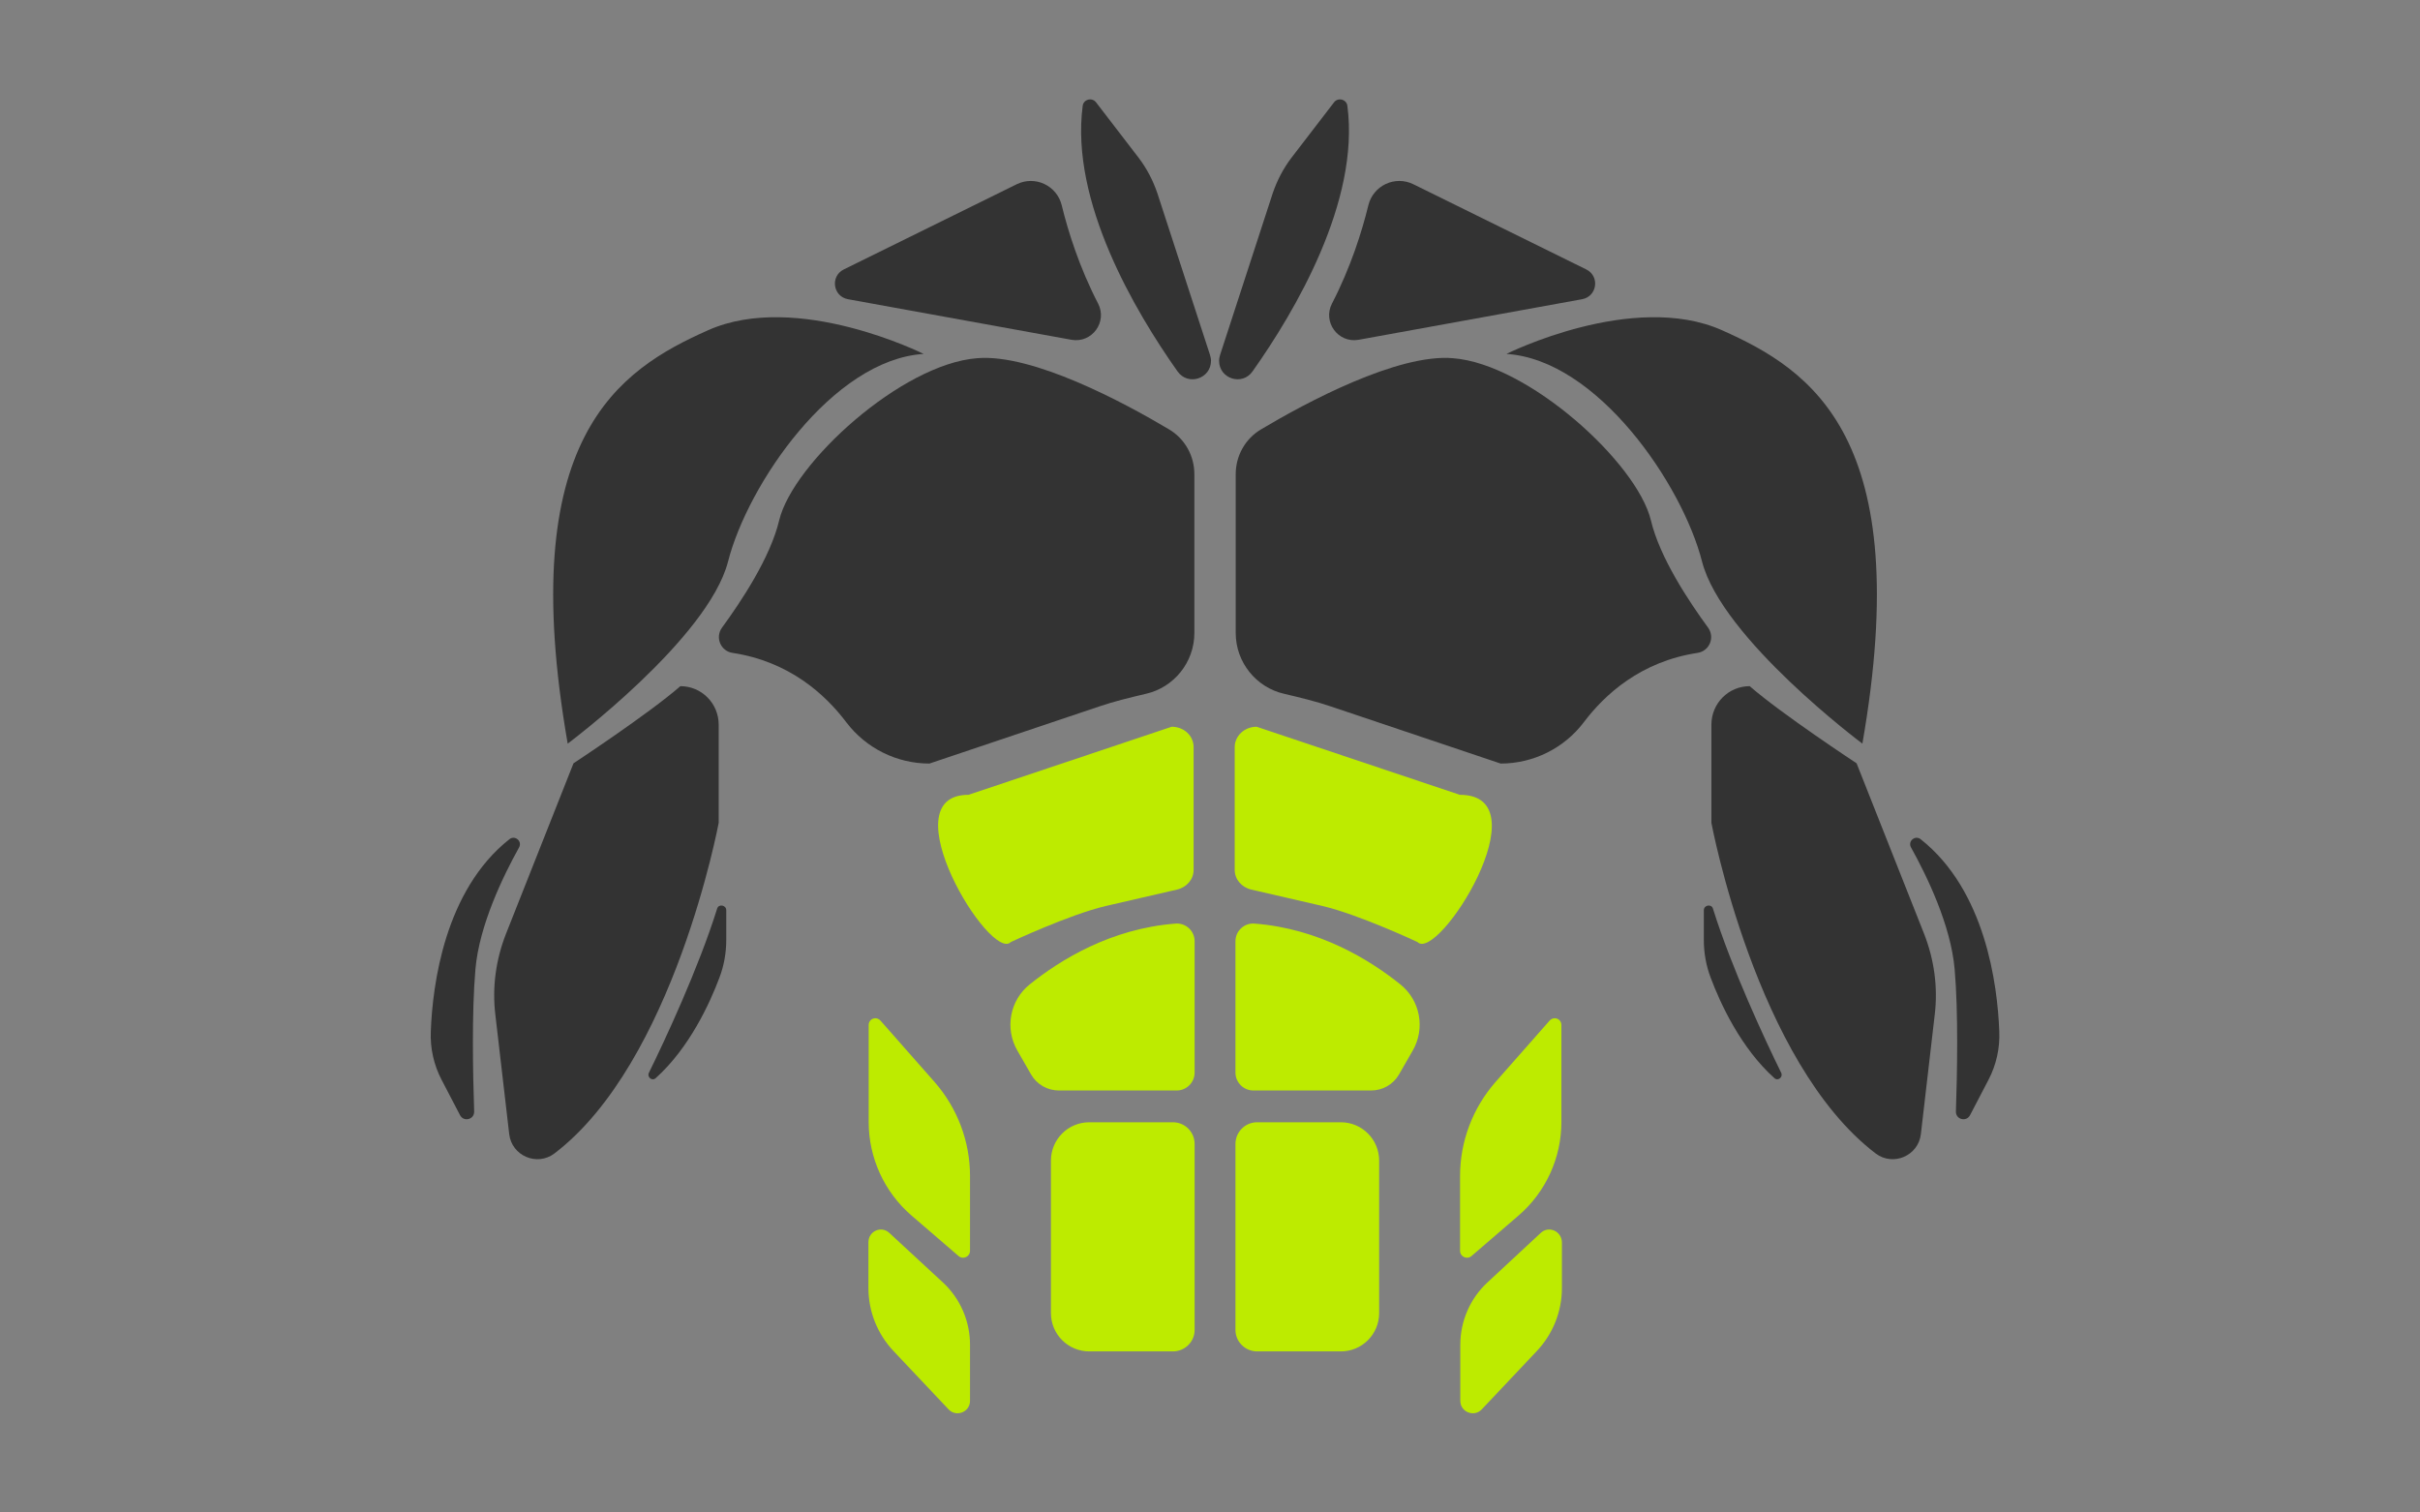<?xml version="1.0" encoding="utf-8"?>
<!-- Generator: Adobe Illustrator 27.2.0, SVG Export Plug-In . SVG Version: 6.00 Build 0)  -->
<svg version="1.1" id="Capa_1" xmlns="http://www.w3.org/2000/svg" xmlns:xlink="http://www.w3.org/1999/xlink" x="0px" y="0px"
	 viewBox="0 0 960 600" style="enable-background:new 0 0 960 600;" xml:space="preserve">
<rect x="0" y="0" width="960" height="600" fill="#808080" stroke="none"/>
<style type="text/css">
	.st0{fill:#333333;}
	.st1{fill:#BDEB00;}
	.st2{fill:#FFFFFF;}
</style>
<path class="st0" d="M463.7,170.3c6.3,3.7,10.1,10.5,10.1,17.8v63c0,11.7-8.2,21.6-19.1,24.1c-6.3,1.5-12.7,3-18.8,5.1l-67.2,22.6
	c-13,0-25.2-6.1-33-16.4c-8.3-11-22.6-24.1-45.1-27.5c-4.7-0.7-7-6.1-4.2-10c7.6-10.4,19.2-27.8,22.7-42.6
	c5.5-22.8,48.6-62,78.5-64.3C409.6,140.2,446.1,159.8,463.7,170.3z"/>
<path class="st0" d="M500.3,170.3c-6.3,3.7-10.1,10.5-10.1,17.8v63c0,11.7,8.2,21.6,19.1,24.1c6.3,1.5,12.7,3,18.8,5.1l67.2,22.6
	c13,0,25.2-6.1,33-16.4c8.3-11,22.6-24.1,45.1-27.5c4.7-0.7,7-6.1,4.2-10c-7.6-10.4-19.2-27.8-22.7-42.6
	c-5.5-22.8-48.6-62-78.5-64.3C554.4,140.2,517.9,159.8,500.3,170.3z"/>
<g>
	<path class="st0" d="M434.8,40.6l16.9,22c3.2,4.2,5.7,9,7.4,14l20.9,64.2c0.2,0.7,0.4,1.5,0.4,2.3l0,0c0,7.2-9.2,10.1-13.3,4.2
		C450.4,123.7,424.5,80,429.5,42C429.8,39.4,433.2,38.5,434.8,40.6z"/>
</g>
<g>
	<path class="st0" d="M334.7,106.9l68.6-33.8c7.3-3.6,16,0.5,17.9,8.4c2.5,10.3,7,24.6,14.4,38.9c3.8,7.3-2.4,15.8-10.5,14.4
		l-88.7-16.1C330.4,117.6,329.3,109.6,334.7,106.9z"/>
</g>
<g>
	<path class="st0" d="M366.4,140.4c0,0-50.2-25.1-85.5-9.4c-35.3,15.7-76.9,42.4-55.7,164c0,0,55.7-41.6,63.6-72.2
		C296.6,192.2,330.3,142.7,366.4,140.4z"/>
</g>
<g>
	<path class="st0" d="M285.1,287.5v38.9c0,0-17.7,95.1-65.2,131.2c-6.9,5.2-16.9,0.9-17.9-7.7l-5.5-47.4c-1.3-10.8,0.2-21.8,4.2-32
		l26.8-67.7c0,0,29.8-19.6,42.4-30.6l0,0C278.3,272.2,285.1,279,285.1,287.5z"/>
</g>
<g>
	<path class="st0" d="M202.1,332.9c2.2-1.7,5.2,0.8,3.8,3.3c-6.3,11.3-15.8,30.9-17.3,48.3c-1.5,17.2-1,41.6-0.5,56.4
		c0.1,3.2-4.1,4.3-5.6,1.5l-7.3-14c-3.1-5.9-4.6-12.6-4.3-19.3C171.6,390.6,176.4,353.2,202.1,332.9z"/>
</g>
<g>
	<path class="st0" d="M288.1,361.1v11.8c0,5.1-0.9,10.2-2.7,14.9c-3.8,10.2-12,28-25.3,39.9c-1.4,1.3-3.5-0.4-2.7-2.1
		c6.3-12.8,19.7-41.5,27.1-65.2C285.1,358.5,288.1,359,288.1,361.1z"/>
</g>
<g>
	<path class="st1" d="M473.9,373.4v52.1c0,3.9-3.2,7.1-7.1,7.1h-46.7c-4.6,0-8.8-2.4-11.1-6.4l-5.4-9.4c-5.1-8.8-3-20,4.9-26.3
		c12.2-9.8,32.2-22.1,57.7-24.1C470.3,366,473.9,369.2,473.9,373.4z"/>
</g>
<g>
	<g>
		<path class="st1" d="M465.3,536.1h-33.2c-8.4,0-15.2-6.8-15.2-15.2v-60.5c0-8.4,6.8-15.2,15.2-15.2h33.2c4.8,0,8.6,3.9,8.6,8.6
			v73.8C473.9,532.3,470,536.1,465.3,536.1z"/>
	</g>
</g>
<g>
	<path class="st1" d="M349.3,404.9l21.5,24.4c9,10.3,14,23.5,14,37.2v29.7c0,2.3-2.7,3.6-4.5,2.1l-18.7-16.1
		c-10.8-9.3-17-22.9-17-37.1v-38.3C344.5,404.1,347.6,403,349.3,404.9z"/>
</g>
<g>
	<path class="st1" d="M352.8,489.1l21.3,19.7c6.8,6.3,10.7,15.3,10.7,24.6v22.3c0,4.5-5.5,6.6-8.5,3.4l-21.9-23.2
		c-6.3-6.7-9.9-15.6-9.9-24.9v-18.2C344.5,488.4,349.6,486.1,352.8,489.1z"/>
</g>
<g>
	<g>
		<path class="st0" d="M529.2,40.6l-16.9,22c-3.2,4.2-5.7,9-7.4,14L484,140.8c-0.2,0.7-0.4,1.5-0.4,2.3l0,0c0,7.2,9.2,10.1,13.3,4.2
			C513.6,123.7,539.5,80,534.5,42C534.2,39.4,530.8,38.5,529.2,40.6z"/>
	</g>
</g>
<g>
	<g>
		<path class="st0" d="M629.3,106.9l-68.6-33.8c-7.3-3.6-16,0.5-17.9,8.4c-2.5,10.3-7,24.6-14.4,38.9c-3.8,7.3,2.4,15.8,10.5,14.4
			l88.7-16.1C633.6,117.6,634.7,109.6,629.3,106.9z"/>
	</g>
</g>
<g>
	<g>
		<path class="st0" d="M597.6,140.4c0,0,50.2-25.1,85.5-9.4c35.3,15.7,76.9,42.4,55.7,164c0,0-55.7-41.6-63.6-72.2
			C667.4,192.2,633.7,142.7,597.6,140.4z"/>
	</g>
</g>
<g>
	<g>
		<path class="st0" d="M678.9,287.5v38.9c0,0,17.7,95.1,65.2,131.2c6.9,5.2,16.9,0.9,17.9-7.7l5.5-47.4c1.3-10.8-0.2-21.8-4.2-32
			l-26.8-67.7c0,0-29.8-19.6-42.4-30.6h0C685.7,272.2,678.9,279,678.9,287.5z"/>
	</g>
</g>
<g>
	<g>
		<path class="st0" d="M761.9,332.9c-2.2-1.7-5.2,0.8-3.8,3.3c6.3,11.3,15.8,30.9,17.3,48.3c1.5,17.2,1,41.6,0.5,56.4
			c-0.1,3.2,4.1,4.3,5.6,1.5l7.3-14c3.1-5.9,4.6-12.6,4.3-19.3C792.4,390.6,787.6,353.2,761.9,332.9z"/>
	</g>
</g>
<g>
	<g>
		<path class="st0" d="M675.9,361.1v11.8c0,5.1,0.9,10.2,2.7,14.9c3.8,10.2,12,28,25.3,39.9c1.4,1.3,3.5-0.4,2.7-2.1
			c-6.3-12.8-19.7-41.5-27.1-65.2C678.9,358.5,675.9,359,675.9,361.1z"/>
	</g>
</g>
<g>
	<g>
		<path class="st1" d="M490.1,373.4v52.1c0,3.9,3.2,7.1,7.1,7.1h46.7c4.6,0,8.8-2.4,11.1-6.4l5.4-9.4c5.1-8.8,3-20-4.9-26.3
			c-12.2-9.8-32.2-22.1-57.7-24.1C493.7,366,490.1,369.2,490.1,373.4z"/>
	</g>
</g>
<g>
	<g>
		<path class="st1" d="M498.7,536.1h33.2c8.4,0,15.2-6.8,15.2-15.2v-60.5c0-8.4-6.8-15.2-15.2-15.2h-33.2c-4.8,0-8.6,3.9-8.6,8.6
			v73.8C490.1,532.3,494,536.1,498.7,536.1z"/>
	</g>
</g>
<g>
	<g>
		<path class="st1" d="M614.7,404.9l-21.5,24.4c-9,10.3-14,23.5-14,37.2v29.7c0,2.3,2.7,3.6,4.5,2.1l18.7-16.1
			c10.8-9.3,17-22.9,17-37.1v-38.3C619.5,404.1,616.4,403,614.7,404.9z"/>
	</g>
</g>
<g>
	<g>
		<path class="st1" d="M611.2,489.1L590,508.8c-6.8,6.3-10.7,15.3-10.7,24.6v22.3c0,4.5,5.5,6.6,8.5,3.4l21.9-23.2
			c6.3-6.7,9.9-15.6,9.9-24.9v-18.2C619.5,488.4,614.4,486.1,611.2,489.1z"/>
	</g>
</g>
<g>
	<path class="st1" d="M473.5,296.4v48.7c0,3.7-2.7,6.9-6.6,7.8l-28.2,6.5c-14.5,3.4-37.7,14.3-37.7,14.3
		c-8.1,8.3-48.7-58.4-16.8-58.4l80.6-27C469.7,288.3,473.5,291.9,473.5,296.4z"/>
</g>
<g>
	<g>
		<path class="st1" d="M489.8,296.4v48.7c0,3.7,2.7,6.9,6.6,7.8l28.2,6.5c14.5,3.4,37.7,14.3,37.7,14.3c8.1,8.3,50.2-58.4,16.8-58.4
			l-80.6-27C493.7,288.3,489.8,291.9,489.8,296.4z"/>
	</g>
</g>
<g>
	<path class="st0" d="M2648.1,396.3c4.1,2.4,6.6,6.8,6.6,11.6V449c0,7.7-5.3,14.1-12.5,15.8c-4.1,1-8.3,2-12.3,3.3l-43.9,14.7
		c-8.5,0-16.4-4-21.5-10.7c-5.4-7.2-14.8-15.7-29.5-17.9c-3.1-0.5-4.6-4-2.8-6.5c5-6.8,12.5-18.2,14.8-27.8
		c3.6-14.9,31.8-40.5,51.2-42C2612.7,376.7,2636.5,389.5,2648.1,396.3z"/>
	<path class="st0" d="M2671.9,396.3c-4.1,2.4-6.6,6.8-6.6,11.6V449c0,7.7,5.3,14.1,12.5,15.8c4.1,1,8.3,2,12.3,3.3l43.9,14.7
		c8.5,0,16.4-4,21.5-10.7c5.4-7.2,14.8-15.7,29.5-17.9c3.1-0.5,4.6-4,2.8-6.5c-5-6.8-12.5-18.2-14.8-27.8
		c-3.6-14.9-31.8-40.5-51.2-42C2707.3,376.7,2683.4,389.5,2671.9,396.3z"/>
	<g>
		<g>
			<path class="st0" d="M2629.2,311.6l11,14.4c2.1,2.8,3.7,5.8,4.8,9.1l13.7,41.9c0.2,0.5,0.2,1,0.2,1.5l0,0c0,4.7-6,6.6-8.7,2.8
				c-10.9-15.4-27.8-43.9-24.6-68.8C2625.9,310.8,2628.1,310.3,2629.2,311.6z"/>
		</g>
		<g>
			<path class="st1" d="M2563.8,354.9l44.8-22c4.7-2.3,10.4,0.3,11.7,5.5c1.6,6.8,4.5,16,9.4,25.4c2.5,4.8-1.6,10.3-6.9,9.4
				l-57.9-10.5C2561,361.9,2560.3,356.7,2563.8,354.9z"/>
		</g>
		<g>
			<g>
				<path class="st1" d="M2584.5,376.8c0,0-32.8-16.4-55.8-6.1s-50.2,27.7-36.4,107.1c0,0,36.4-27.2,41.5-47.1
					C2538.9,410.6,2560.9,378.3,2584.5,376.8z"/>
			</g>
		</g>
		<g>
			<g>
				<path class="st1" d="M2531.5,472.8v25.4c0,0-11.5,62.1-42.6,85.7c-4.5,3.4-11.1,0.6-11.7-5l-3.6-30.9
					c-0.8-7.1,0.1-14.3,2.7-20.9l17.5-44.2c0,0,19.5-12.8,27.7-20l0,0C2527,462.8,2531.5,467.3,2531.5,472.8z"/>
			</g>
		</g>
		<g>
			<path class="st0" d="M2477.2,502.5c1.4-1.1,3.4,0.5,2.5,2.1c-4.1,7.4-10.3,20.2-11.3,31.6c-1,11.2-0.7,27.1-0.4,36.9
				c0.1,2.1-2.7,2.8-3.7,1l-4.8-9.1c-2-3.9-3-8.2-2.8-12.6C2457.3,540.2,2460.5,515.7,2477.2,502.5z"/>
		</g>
		<g>
			<path class="st0" d="M2533.4,520.9v7.7c0,3.3-0.6,6.6-1.8,9.8c-2.5,6.7-7.8,18.3-16.5,26.1c-0.9,0.8-2.3-0.2-1.8-1.3
				c4.1-8.4,12.9-27.1,17.7-42.6C2531.4,519.2,2533.4,519.5,2533.4,520.9z"/>
		</g>
		<g>
			<path class="st0" d="M2654.7,528.9v34c0,2.6-2.1,4.6-4.6,4.6h-30.5c-3,0-5.8-1.6-7.3-4.2l-3.5-6.1c-3.3-5.7-2-13,3.2-17.2
				c7.9-6.4,21-14.4,37.7-15.8C2652.3,524.1,2654.7,526.2,2654.7,528.9z"/>
		</g>
		<g>
			<g>
				<path class="st0" d="M2649.1,635.2h-21.7c-5.5,0-9.9-4.5-9.9-9.9v-39.5c0-5.5,4.5-9.9,9.9-9.9h21.7c3.1,0,5.6,2.5,5.6,5.6v48.2
					C2654.7,632.7,2652.2,635.2,2649.1,635.2z"/>
			</g>
		</g>
		<g>
			<path class="st0" d="M2573.3,549.5l14,15.9c5.9,6.7,9.2,15.3,9.2,24.3v19.4c0,1.5-1.8,2.3-2.9,1.4l-12.2-10.5
				c-7.1-6.1-11.1-14.9-11.1-24.2v-25C2570.2,549,2572.2,548.2,2573.3,549.5z"/>
		</g>
		<g>
			<path class="st0" d="M2575.6,604.5l13.9,12.9c4.5,4.1,7,10,7,16.1v14.5c0,2.9-3.6,4.3-5.6,2.2l-14.3-15.2
				c-4.1-4.4-6.4-10.2-6.4-16.3v-11.9C2570.2,604,2573.5,602.5,2575.6,604.5z"/>
		</g>
		<g>
			<g>
				<path class="st0" d="M2690.8,311.6l-11,14.4c-2.1,2.8-3.7,5.8-4.8,9.1l-13.7,41.9c-0.2,0.5-0.2,1-0.2,1.5l0,0
					c0,4.7,6,6.6,8.7,2.8c10.9-15.4,27.8-43.9,24.6-68.8C2694,310.8,2691.8,310.3,2690.8,311.6z"/>
			</g>
		</g>
		<g>
			<g>
				<path class="st1" d="M2756.1,354.9l-44.8-22c-4.7-2.3-10.4,0.3-11.7,5.5c-1.6,6.8-4.5,16-9.4,25.4c-2.5,4.8,1.6,10.3,6.9,9.4
					l57.9-10.5C2758.9,361.9,2759.7,356.7,2756.1,354.9z"/>
			</g>
		</g>
		<g>
			<g>
				<g>
					<path class="st1" d="M2735.5,376.8c0,0,32.8-16.4,55.8-6.1s50.2,27.7,36.4,107.1c0,0-36.4-27.2-41.5-47.1
						C2781.1,410.6,2759,378.3,2735.5,376.8z"/>
				</g>
			</g>
		</g>
		<g>
			<g>
				<g>
					<path class="st1" d="M2788.5,472.8v25.4c0,0,11.5,62.1,42.6,85.7c4.5,3.4,11.1,0.6,11.7-5l3.6-30.9c0.8-7.1-0.1-14.3-2.7-20.9
						l-17.5-44.2c0,0-19.5-12.8-27.7-20l0,0C2793,462.8,2788.5,467.3,2788.5,472.8z"/>
				</g>
			</g>
		</g>
		<g>
			<g>
				<path class="st0" d="M2842.7,502.5c-1.4-1.1-3.4,0.5-2.5,2.1c4.1,7.4,10.3,20.2,11.3,31.6c1,11.2,0.7,27.1,0.4,36.9
					c-0.1,2.1,2.7,2.8,3.7,1l4.8-9.1c2-3.9,3-8.2,2.8-12.6C2862.7,540.2,2859.5,515.7,2842.7,502.5z"/>
			</g>
		</g>
		<g>
			<g>
				<path class="st0" d="M2786.6,520.9v7.7c0,3.3,0.6,6.6,1.8,9.8c2.5,6.7,7.8,18.3,16.5,26.1c0.9,0.8,2.3-0.2,1.8-1.3
					c-4.1-8.4-12.9-27.1-17.7-42.6C2788.5,519.2,2786.6,519.5,2786.6,520.9z"/>
			</g>
		</g>
		<g>
			<g>
				<path class="st0" d="M2665.3,528.9v34c0,2.6,2.1,4.6,4.6,4.6h30.5c3,0,5.8-1.6,7.3-4.2l3.5-6.1c3.3-5.7,2-13-3.2-17.2
					c-7.9-6.4-21-14.4-37.7-15.8C2667.6,524.1,2665.3,526.2,2665.3,528.9z"/>
			</g>
		</g>
		<g>
			<g>
				<path class="st0" d="M2670.9,635.2h21.7c5.5,0,9.9-4.5,9.9-9.9v-39.5c0-5.5-4.5-9.9-9.9-9.9h-21.7c-3.1,0-5.6,2.5-5.6,5.6v48.2
					C2665.3,632.7,2667.8,635.2,2670.9,635.2z"/>
			</g>
		</g>
		<g>
			<g>
				<path class="st0" d="M2746.6,549.5l-14,15.9c-5.9,6.7-9.2,15.3-9.2,24.3v19.4c0,1.5,1.8,2.3,2.9,1.4l12.2-10.5
					c7.1-6.1,11.1-14.9,11.1-24.2v-25C2749.8,549,2747.7,548.2,2746.6,549.5z"/>
			</g>
		</g>
		<g>
			<g>
				<path class="st0" d="M2744.4,604.5l-13.9,12.9c-4.5,4.1-7,10-7,16.1v14.5c0,2.9,3.6,4.3,5.6,2.2l14.3-15.2
					c4.1-4.4,6.4-10.2,6.4-16.3v-11.9C2749.8,604,2746.4,602.5,2744.4,604.5z"/>
			</g>
		</g>
		<g>
			<path class="st0" d="M2654.5,478.6v31.8c0,2.4-1.8,4.5-4.3,5.1l-18.4,4.3c-9.5,2.2-24.6,9.3-24.6,9.3c-5.3,5.4-31.8-38.1-11-38.1
				l52.6-17.6C2651.9,473.4,2654.5,475.7,2654.5,478.6z"/>
		</g>
		<g>
			<g>
				<path class="st0" d="M2665.1,478.6v31.8c0,2.4,1.8,4.5,4.3,5.1l18.4,4.3c9.5,2.2,24.6,9.3,24.6,9.3c5.3,5.4,32.8-38.1,11-38.1
					l-52.6-17.6C2667.6,473.4,2665.1,475.7,2665.1,478.6z"/>
			</g>
		</g>
	</g>
</g>
<g>
	<path class="st0" d="M1945.1-394.8c4.1,2.4,6.6,6.8,6.6,11.6v41.1c0,7.7-5.3,14.1-12.5,15.8c-4.1,1-8.3,2-12.3,3.3l-43.9,14.7
		c-8.5,0-16.4-4-21.5-10.7c-5.4-7.2-14.8-15.7-29.5-17.9c-3.1-0.5-4.6-4-2.8-6.5c5-6.8,12.5-18.2,14.8-27.8
		c3.6-14.9,31.8-40.5,51.2-42C1909.7-414.5,1933.5-401.6,1945.1-394.8z"/>
	<path class="st0" d="M1968.9-394.8c-4.1,2.4-6.6,6.8-6.6,11.6v41.1c0,7.7,5.3,14.1,12.5,15.8c4.1,1,8.3,2,12.3,3.3l43.9,14.7
		c8.5,0,16.4-4,21.5-10.7c5.4-7.2,14.8-15.7,29.5-17.9c3.1-0.5,4.6-4,2.8-6.5c-5-6.8-12.5-18.2-14.8-27.8
		c-3.6-14.9-31.8-40.5-51.2-42C2004.3-414.5,1980.4-401.6,1968.9-394.8z"/>
	<g>
		<g>
			<path class="st0" d="M1926.2-479.5l11,14.4c2.1,2.8,3.7,5.8,4.8,9.1l13.7,41.9c0.2,0.5,0.2,1,0.2,1.5l0,0c0,4.7-6,6.6-8.7,2.8
				c-10.9-15.4-27.8-43.9-24.6-68.8C1922.9-480.3,1925.1-480.9,1926.2-479.5z"/>
		</g>
		<g>
			<path class="st0" d="M1860.8-436.2l44.8-22c4.7-2.3,10.4,0.3,11.7,5.5c1.6,6.8,4.5,16,9.4,25.4c2.5,4.8-1.6,10.3-6.9,9.4
				l-57.9-10.5C1858-429.2,1857.3-434.5,1860.8-436.2z"/>
		</g>
		<g>
			<g>
				<path class="st0" d="M1881.5-414.3c0,0-32.8-16.4-55.8-6.1c-23.1,10.2-50.2,27.7-36.4,107.1c0,0,36.4-27.2,41.5-47.1
					C1835.9-380.5,1857.9-412.8,1881.5-414.3z"/>
			</g>
		</g>
		<g>
			<g>
				<path class="st0" d="M1828.5-318.3v25.4c0,0-11.5,62.1-42.6,85.7c-4.5,3.4-11.1,0.6-11.7-5l-3.6-30.9
					c-0.8-7.1,0.1-14.3,2.7-20.9l17.5-44.2c0,0,19.5-12.8,27.7-20l0,0C1824-328.3,1828.5-323.8,1828.5-318.3z"/>
			</g>
		</g>
		<g>
			<path class="st0" d="M1774.2-288.7c1.4-1.1,3.4,0.5,2.5,2.1c-4.1,7.4-10.3,20.2-11.3,31.6c-1,11.2-0.7,27.1-0.4,36.9
				c0.1,2.1-2.7,2.8-3.7,1l-4.8-9.1c-2-3.9-3-8.2-2.8-12.6C1754.3-251,1757.5-275.4,1774.2-288.7z"/>
		</g>
		<g>
			<path class="st0" d="M1830.4-270.2v7.7c0,3.3-0.6,6.6-1.8,9.8c-2.5,6.7-7.8,18.3-16.5,26.1c-0.9,0.8-2.3-0.2-1.8-1.3
				c4.1-8.4,12.9-27.1,17.7-42.6C1828.4-271.9,1830.4-271.6,1830.4-270.2z"/>
		</g>
		<g>
			<path class="st2" d="M1951.7-262.2v34c0,2.6-2.1,4.6-4.6,4.6h-30.5c-3,0-5.8-1.6-7.3-4.2l-3.5-6.1c-3.3-5.7-2-13,3.2-17.2
				c7.9-6.4,21-14.4,37.7-15.8C1949.3-267.1,1951.7-264.9,1951.7-262.2z"/>
		</g>
		<g>
			<g>
				<path class="st2" d="M1946.1-156h-21.7c-5.5,0-9.9-4.5-9.9-9.9v-39.5c0-5.5,4.5-9.9,9.9-9.9h21.7c3.1,0,5.6,2.5,5.6,5.6v48.2
					C1951.7-158.5,1949.2-156,1946.1-156z"/>
			</g>
		</g>
		<g>
			<path class="st2" d="M1870.3-241.7l14,15.9c5.9,6.7,9.2,15.3,9.2,24.3v19.4c0,1.5-1.8,2.3-2.9,1.4l-12.2-10.5
				c-7.1-6.1-11.1-14.9-11.1-24.2v-25C1867.2-242.1,1869.2-242.9,1870.3-241.7z"/>
		</g>
		<g>
			<path class="st2" d="M1872.6-186.7l13.9,12.9c4.5,4.1,7,10,7,16.1v14.5c0,2.9-3.6,4.3-5.6,2.2l-14.3-15.2
				c-4.1-4.4-6.4-10.2-6.4-16.3v-11.9C1867.2-187.1,1870.5-188.6,1872.6-186.7z"/>
		</g>
		<g>
			<g>
				<path class="st0" d="M1987.8-479.5l-11,14.4c-2.1,2.8-3.7,5.8-4.8,9.1l-13.7,41.9c-0.2,0.5-0.2,1-0.2,1.5l0,0
					c0,4.7,6,6.6,8.7,2.8c10.9-15.4,27.8-43.9,24.6-68.8C1991-480.3,1988.8-480.9,1987.8-479.5z"/>
			</g>
		</g>
		<g>
			<g>
				<path class="st0" d="M2053.1-436.2l-44.8-22c-4.7-2.3-10.4,0.3-11.7,5.5c-1.6,6.8-4.5,16-9.4,25.4c-2.5,4.8,1.6,10.3,6.9,9.4
					l57.9-10.5C2055.9-429.2,2056.7-434.5,2053.1-436.2z"/>
			</g>
		</g>
		<g>
			<g>
				<g>
					<path class="st0" d="M2032.5-414.3c0,0,32.8-16.4,55.8-6.1s50.2,27.7,36.4,107.1c0,0-36.4-27.2-41.5-47.1
						C2078.1-380.5,2056-412.8,2032.5-414.3z"/>
				</g>
			</g>
		</g>
		<g>
			<g>
				<g>
					<path class="st0" d="M2085.5-318.3v25.4c0,0,11.5,62.1,42.6,85.7c4.5,3.4,11.1,0.6,11.7-5l3.6-30.9c0.8-7.1-0.1-14.3-2.7-20.9
						l-17.5-44.2c0,0-19.5-12.8-27.7-20l0,0C2090-328.3,2085.5-323.8,2085.5-318.3z"/>
				</g>
			</g>
		</g>
		<g>
			<g>
				<path class="st0" d="M2139.7-288.7c-1.4-1.1-3.4,0.5-2.5,2.1c4.1,7.4,10.3,20.2,11.3,31.6c1,11.2,0.7,27.1,0.4,36.9
					c-0.1,2.1,2.7,2.8,3.7,1l4.8-9.1c2-3.9,3-8.2,2.8-12.6C2159.7-251,2156.5-275.4,2139.7-288.7z"/>
			</g>
		</g>
		<g>
			<g>
				<path class="st0" d="M2083.6-270.2v7.7c0,3.3,0.6,6.6,1.8,9.8c2.5,6.7,7.8,18.3,16.5,26.1c0.9,0.8,2.3-0.2,1.8-1.3
					c-4.1-8.4-12.9-27.1-17.7-42.6C2085.5-271.9,2083.6-271.6,2083.6-270.2z"/>
			</g>
		</g>
		<g>
			<g>
				<path class="st2" d="M1962.3-262.2v34c0,2.6,2.1,4.6,4.6,4.6h30.5c3,0,5.8-1.6,7.3-4.2l3.5-6.1c3.3-5.7,2-13-3.2-17.2
					c-7.9-6.4-21-14.4-37.7-15.8C1964.6-267.1,1962.3-264.9,1962.3-262.2z"/>
			</g>
		</g>
		<g>
			<g>
				<path class="st2" d="M1967.9-156h21.7c5.5,0,9.9-4.5,9.9-9.9v-39.5c0-5.5-4.5-9.9-9.9-9.9h-21.7c-3.1,0-5.6,2.5-5.6,5.6v48.2
					C1962.3-158.5,1964.8-156,1967.9-156z"/>
			</g>
		</g>
		<g>
			<g>
				<path class="st2" d="M2043.6-241.7l-14,15.9c-5.9,6.7-9.2,15.3-9.2,24.3v19.4c0,1.5,1.8,2.3,2.9,1.4l12.2-10.5
					c7.1-6.1,11.1-14.9,11.1-24.2v-25C2046.8-242.1,2044.7-242.9,2043.6-241.7z"/>
			</g>
		</g>
		<g>
			<g>
				<path class="st2" d="M2041.4-186.7l-13.9,12.9c-4.5,4.1-7,10-7,16.1v14.5c0,2.9,3.6,4.3,5.6,2.2l14.3-15.2
					c4.1-4.4,6.4-10.2,6.4-16.3v-11.9C2046.8-187.1,2043.4-188.6,2041.4-186.7z"/>
			</g>
		</g>
		<g>
			<path class="st2" d="M1951.5-312.5v31.8c0,2.4-1.8,4.5-4.3,5.1l-18.4,4.3c-9.5,2.2-24.6,9.3-24.6,9.3c-5.3,5.4-31.8-38.1-11-38.1
				l52.6-17.6C1948.9-317.7,1951.5-315.4,1951.5-312.5z"/>
		</g>
		<g>
			<g>
				<path class="st2" d="M1962.1-312.5v31.8c0,2.4,1.8,4.5,4.3,5.1l18.4,4.3c9.5,2.2,24.6,9.3,24.6,9.3c5.3,5.4,32.8-38.1,11-38.1
					l-52.6-17.6C1964.6-317.7,1962.1-315.4,1962.1-312.5z"/>
			</g>
		</g>
	</g>
</g>
</svg>
